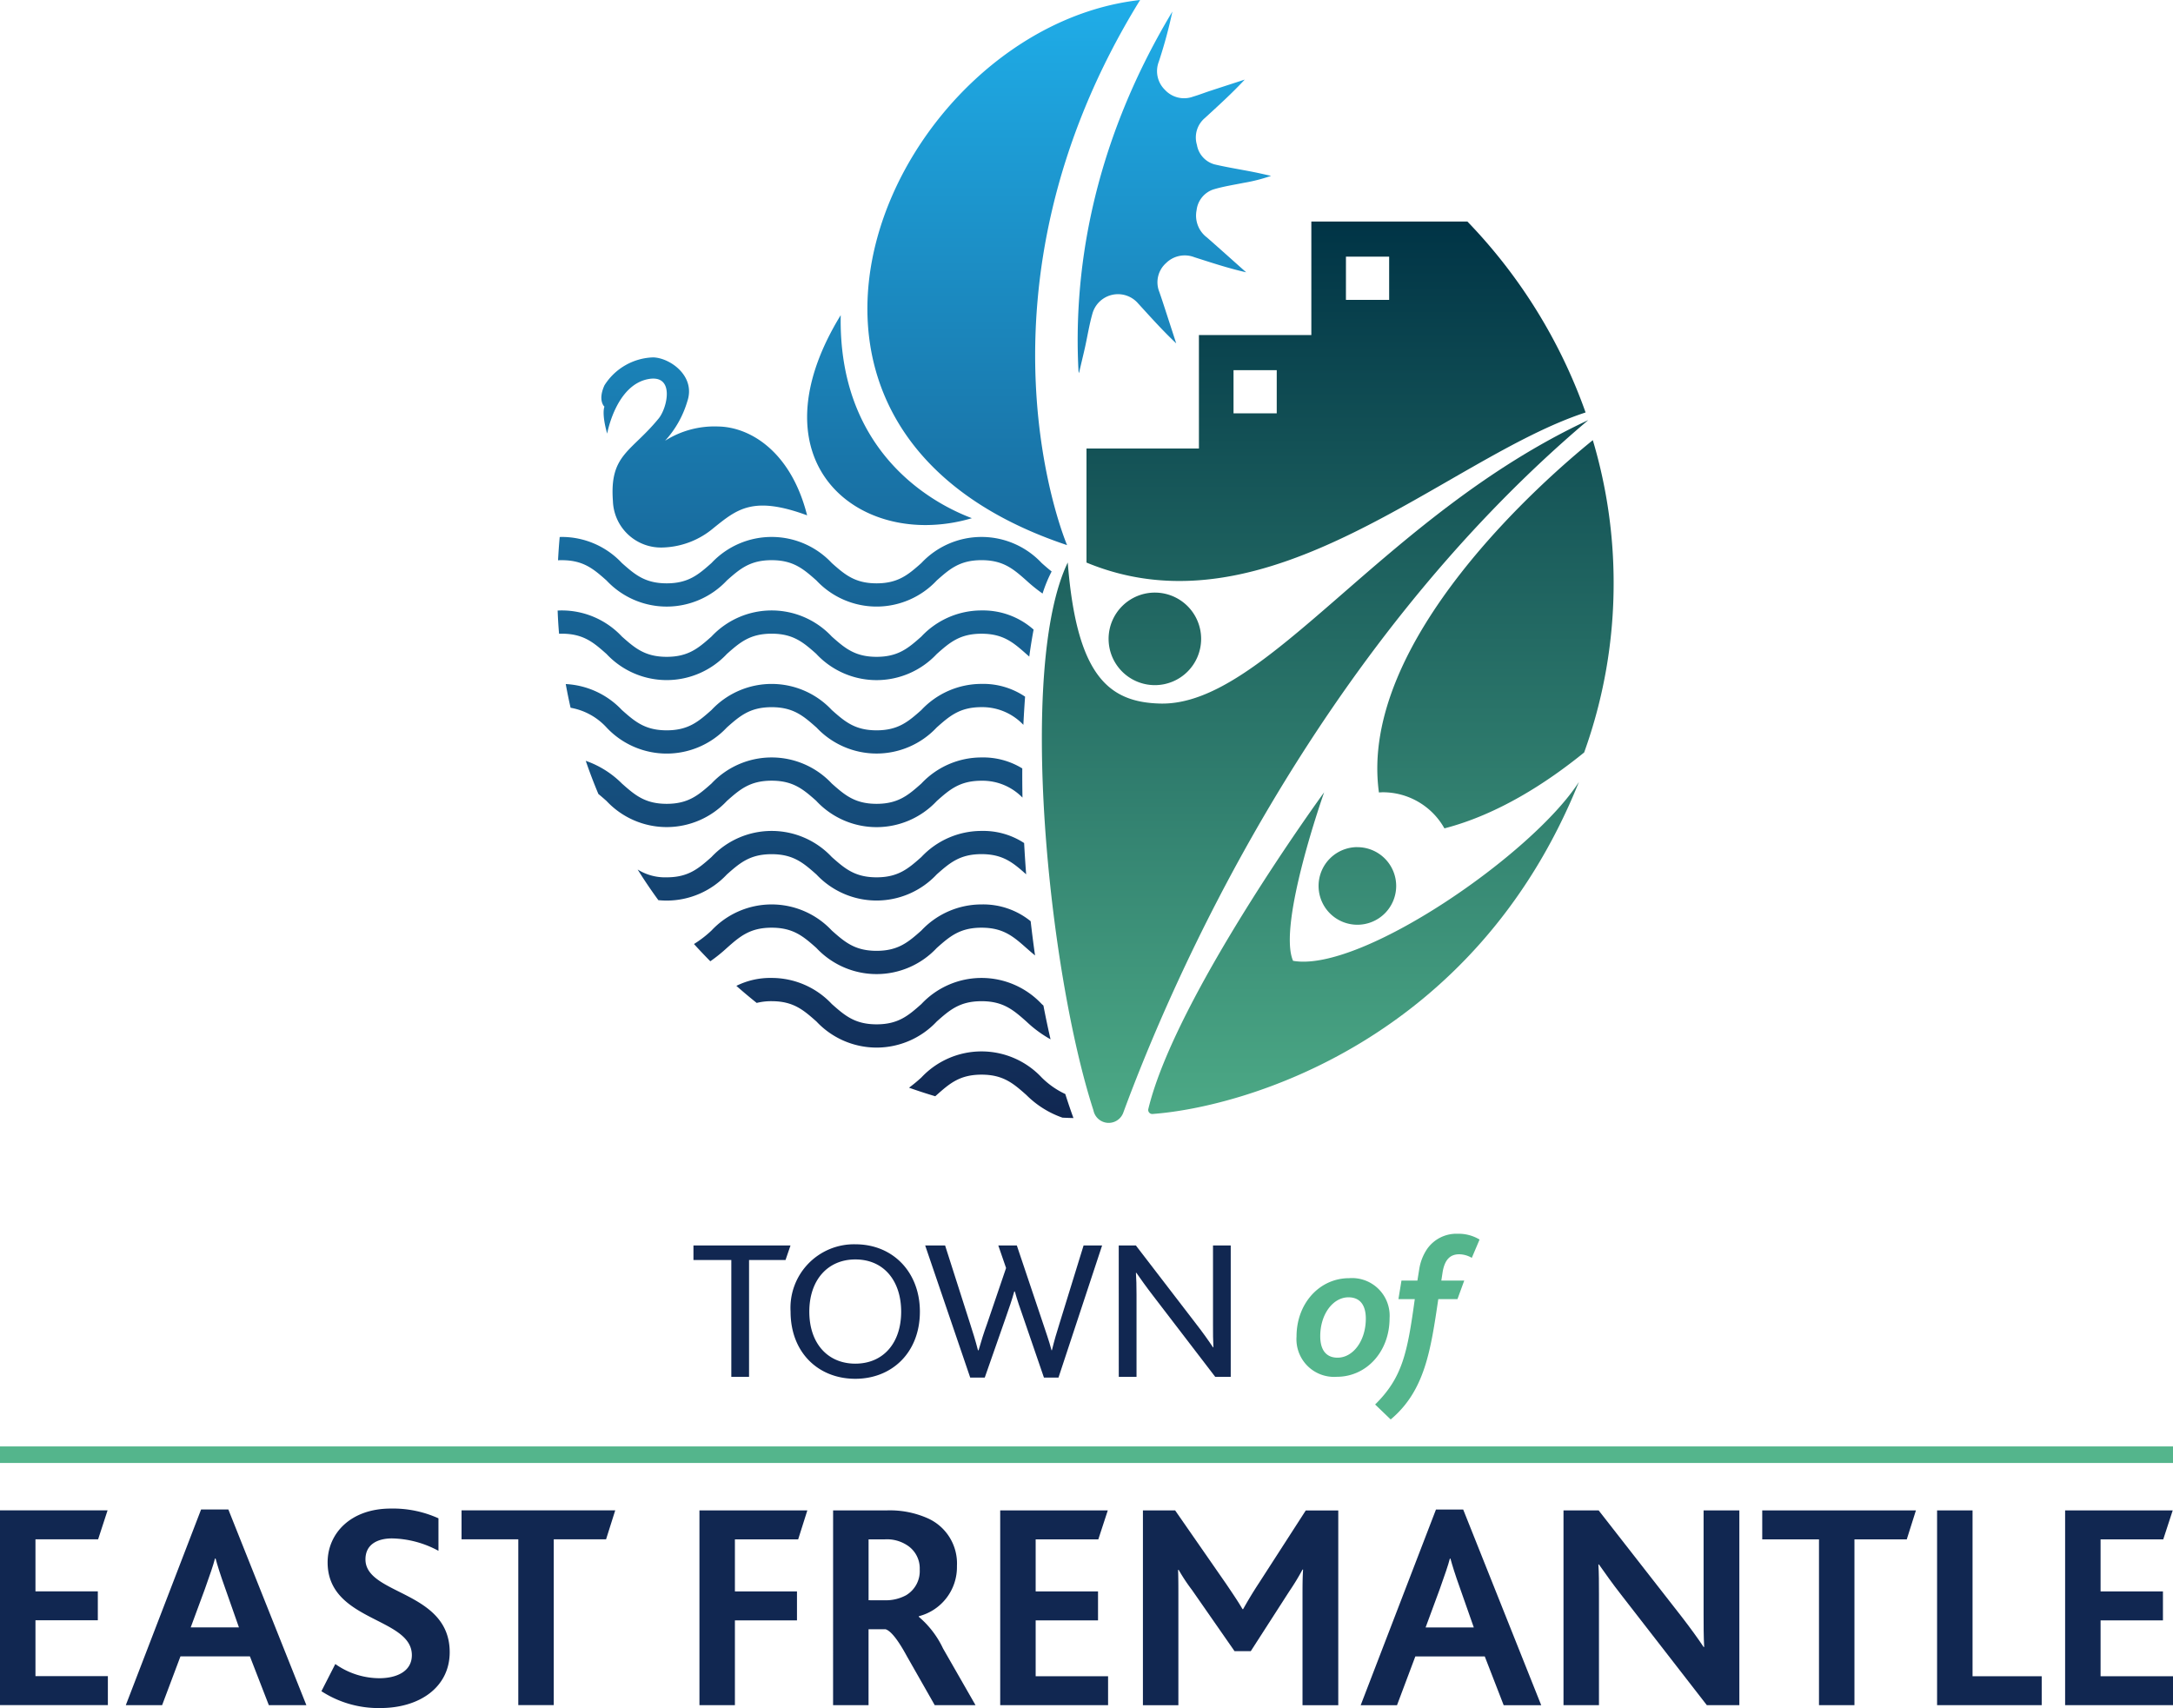 <svg xmlns="http://www.w3.org/2000/svg" xmlns:xlink="http://www.w3.org/1999/xlink" width="215.427" height="169.331" viewBox="0 0 215.427 169.331">
  <defs>
    <linearGradient id="linear-gradient" x1="0.5" y1="1" x2="0.5" gradientUnits="objectBoundingBox">
      <stop offset="0" stop-color="#54b58c"/>
      <stop offset="1" stop-color="#003446"/>
    </linearGradient>
    <linearGradient id="linear-gradient-2" x1="0.5" y1="1" x2="0.5" gradientUnits="objectBoundingBox">
      <stop offset="0" stop-color="#112751"/>
      <stop offset="1" stop-color="#1fade8"/>
    </linearGradient>
  </defs>
  <g id="Group_5565" data-name="Group 5565" transform="translate(1186.964 1515.69)">
    <g id="Group_5559" data-name="Group 5559" transform="translate(-1131.677 -1515.69)">
      <path id="Path_8781" data-name="Path 8781" d="M-880.441-1443.05a52.472,52.472,0,0,0-11.718-18.928h-15.47v11.251h-11.145v11.251H-929.92v11.307C-911.736-1420.636-894.248-1438.546-880.441-1443.05Zm-23.758-15.445h4.284v4.284H-904.2Zm-11.145,11.251h4.284v4.284h-4.284Zm35.169,4.952h0c-20.4,9.517-31.953,28.34-42.423,28.1-5.131-.12-8.3-2.757-9.181-13.984-5,10.388-1.9,40.6,2.549,54.318a1.541,1.541,0,0,0,2.947.253C-921.562-1386.432-907.509-1419.191-880.175-1442.292Zm.452,1.987c-4.563,3.691-23.289,19.854-21.206,34.927.128-.007.256-.019.386-.019a7,7,0,0,1,6.107,3.579c5.3-1.372,10.162-4.525,13.853-7.525a49.41,49.41,0,0,0,2.922-16.788A49.5,49.5,0,0,0-879.723-1440.3Zm-48.006,19.7a4.587,4.587,0,0,0,4.587,4.587,4.587,4.587,0,0,0,4.587-4.587,4.587,4.587,0,0,0-4.587-4.587A4.587,4.587,0,0,0-927.729-1420.6Zm24.664,20.646a3.847,3.847,0,0,0-3.847,3.848,3.847,3.847,0,0,0,3.847,3.847,3.847,3.847,0,0,0,3.847-3.847A3.847,3.847,0,0,0-903.065-1399.954Zm-6.379,11.267c-1.558-3.6,3.083-16.7,3.083-16.7s-14.75,20.219-17.433,31.41a.4.4,0,0,0,.423.478c9.006-.661,31.908-7.154,42.27-32.918C-885.684-1399.279-902.728-1387.489-909.444-1388.688Z" transform="translate(982.346 1483.94)" fill="url(#linear-gradient)"/>
      <path id="Union_1" data-name="Union 1" d="M50.042,110.8a9.45,9.45,0,0,1-3.582-2.252c-1.271-1.123-2.274-2.011-4.44-2.011s-3.169.887-4.439,2.011l-.148.131q-1.315-.391-2.6-.848a15.691,15.691,0,0,0,1.221-1.01,8.17,8.17,0,0,1,11.931,0,8.243,8.243,0,0,0,2.34,1.638q.386,1.225.808,2.38Q50.587,110.827,50.042,110.8ZM25.65,101.264c-1.27-1.123-2.273-2.01-4.438-2.01a5.963,5.963,0,0,0-1.481.173q-1.029-.821-2.016-1.692a7.53,7.53,0,0,1,3.5-.785,8.168,8.168,0,0,1,5.965,2.588c1.27,1.123,2.273,2.011,4.438,2.011s3.169-.888,4.439-2.011a8.17,8.17,0,0,1,11.931,0l.168.148q.326,1.7.706,3.349a11.81,11.81,0,0,1-2.4-1.77c-1.271-1.123-2.274-2.01-4.44-2.01s-3.169.887-4.439,2.01a8.167,8.167,0,0,1-11.931,0Zm0-7.286c-1.27-1.123-2.273-2.01-4.438-2.01s-3.168.887-4.439,2.01a15.6,15.6,0,0,1-1.64,1.319q-.829-.837-1.62-1.71a10.877,10.877,0,0,0,1.734-1.336,8.168,8.168,0,0,1,11.93,0c1.27,1.124,2.273,2.011,4.438,2.011s3.169-.887,4.439-2.011a8.168,8.168,0,0,1,5.966-2.588,7.459,7.459,0,0,1,4.871,1.664c.13,1.136.274,2.27.435,3.394-.3-.246-.589-.5-.866-.743-1.271-1.123-2.274-2.01-4.44-2.01s-3.169.887-4.439,2.011a8.168,8.168,0,0,1-11.931,0Zm0-7.287c-1.27-1.123-2.273-2.01-4.438-2.01s-3.168.887-4.439,2.01a8.164,8.164,0,0,1-5.965,2.589c-.289,0-.561-.016-.825-.04Q8.9,87.76,7.928,86.2a5.116,5.116,0,0,0,2.88.775c2.165,0,3.168-.888,4.439-2.011a8.168,8.168,0,0,1,11.93,0c1.27,1.123,2.273,2.011,4.438,2.011s3.169-.888,4.439-2.011a8.168,8.168,0,0,1,5.966-2.588,7.387,7.387,0,0,1,4.223,1.2q.083,1.542.2,3.1c-1.264-1.118-2.268-2-4.426-2s-3.169.887-4.439,2.01a8.168,8.168,0,0,1-11.931,0Zm0-7.286c-1.27-1.123-2.273-2.01-4.438-2.01s-3.168.887-4.439,2.01a8.167,8.167,0,0,1-11.931,0c-.276-.244-.541-.477-.806-.692q-.68-1.617-1.253-3.288A9.441,9.441,0,0,1,6.37,77.679c1.27,1.123,2.273,2.01,4.438,2.01s3.168-.887,4.439-2.01a8.168,8.168,0,0,1,11.93,0c1.27,1.123,2.273,2.01,4.438,2.01s3.169-.887,4.439-2.01a8.167,8.167,0,0,1,5.966-2.588,7.4,7.4,0,0,1,4.04,1.088q-.008,1.426.019,2.893A5.525,5.525,0,0,0,42.02,77.4c-2.165,0-3.169.887-4.439,2.011a8.168,8.168,0,0,1-11.931,0Zm0-7.287c-1.27-1.123-2.273-2.01-4.438-2.01s-3.168.887-4.439,2.01a8.167,8.167,0,0,1-11.931,0,6.3,6.3,0,0,0-3.562-1.953Q1.014,69,.8,67.815a8.234,8.234,0,0,1,5.57,2.577c1.27,1.123,2.273,2.01,4.438,2.01s3.168-.887,4.439-2.011a8.168,8.168,0,0,1,11.93,0c1.27,1.123,2.273,2.011,4.438,2.011s3.169-.887,4.439-2.011A8.168,8.168,0,0,1,42.02,67.8a7.39,7.39,0,0,1,4.318,1.265q-.1,1.357-.17,2.793a5.608,5.608,0,0,0-4.148-1.754c-2.165,0-3.169.887-4.439,2.01a8.168,8.168,0,0,1-11.931,0Zm0-7.286c-1.27-1.123-2.273-2.01-4.438-2.01s-3.168.887-4.439,2.01a8.167,8.167,0,0,1-11.931,0C3.572,63.71,2.569,62.822.4,62.822c-.09,0-.176,0-.262.007q-.1-1.143-.142-2.3c.133-.006.265-.012.4-.012A8.163,8.163,0,0,1,6.37,63.106c1.27,1.123,2.273,2.01,4.438,2.01s3.168-.887,4.439-2.01a8.167,8.167,0,0,1,11.93,0c1.27,1.123,2.273,2.01,4.438,2.01s3.169-.887,4.439-2.01a8.168,8.168,0,0,1,5.966-2.589,7.561,7.561,0,0,1,5.163,1.9q-.24,1.262-.431,2.676l-.293-.258c-1.271-1.123-2.274-2.01-4.44-2.01s-3.169.887-4.439,2.011a8.168,8.168,0,0,1-11.931,0Zm0-7.287c-1.27-1.123-2.273-2.01-4.438-2.01s-3.168.887-4.439,2.01a8.167,8.167,0,0,1-11.931,0c-1.27-1.123-2.274-2.01-4.438-2.01-.127,0-.25,0-.369.01C.077,54.772.129,54,.2,53.237c.067,0,.131-.006.2-.006A8.163,8.163,0,0,1,6.37,55.82c1.27,1.123,2.273,2.01,4.438,2.01s3.168-.887,4.439-2.011a8.168,8.168,0,0,1,11.93,0c1.27,1.123,2.273,2.011,4.438,2.011s3.169-.887,4.439-2.011a8.17,8.17,0,0,1,11.931,0c.339.3.658.581.986.833a13.8,13.8,0,0,0-.9,2.191,15.767,15.767,0,0,1-1.611-1.3c-1.271-1.123-2.274-2.01-4.44-2.01s-3.169.887-4.439,2.011a8.168,8.168,0,0,1-11.931,0ZM5.476,49.666c-.344-4.625,1.808-4.837,4.539-8.183.858-1.052,1.618-4.375-1.009-3.906-3.241.579-4.1,5.414-4.1,5.414-.576-2.058-.27-2.674-.27-2.674s-.689-.59,0-2.115A5.928,5.928,0,0,1,9.475,35.43c1.673.049,4.225,1.858,3.381,4.347a9.97,9.97,0,0,1-2.21,3.918,9.129,9.129,0,0,1,5.275-1.413c3.162.051,7.212,2.481,8.807,8.807-5.361-1.978-6.954-.6-9.256,1.242a8.145,8.145,0,0,1-5.019,1.945A4.77,4.77,0,0,1,5.476,49.666ZM57.742,0C39.805,29.053,50.5,54.042,50.5,54.042,15.028,42.192,33.369,2.7,57.742,0ZM28.061,31.241c-.255,13.181,8.546,18.45,13,20.129a16.143,16.143,0,0,1-4.6.682C27.412,52.051,20.27,43.956,28.061,31.241Zm23.574,5.566c-.495-9.22,1.055-21.933,9.307-35.663a46.45,46.45,0,0,1-1.347,4.97,2.59,2.59,0,0,0,.614,2.8A2.582,2.582,0,0,0,63,9.578c.587-.172,1.157-.4,1.739-.587,1.124-.37,2.251-.733,3.376-1.1-1.272,1.369-2.613,2.579-3.942,3.8a2.523,2.523,0,0,0-.8,2.668A2.424,2.424,0,0,0,65.133,16.3c1.277.3,2.577.5,3.866.757.578.114,1.151.251,1.726.377a16.566,16.566,0,0,1-2.709.692c-1.016.205-2.049.361-3.037.662a2.468,2.468,0,0,0-1.639,2.058,2.71,2.71,0,0,0,1.033,2.7c1.3,1.14,2.589,2.3,3.882,3.45-1.769-.4-3.445-.958-5.127-1.494a2.634,2.634,0,0,0-2.814.578,2.551,2.551,0,0,0-.664,2.87c.162.463.317.929.47,1.4q.6,1.845,1.2,3.691c-1.354-1.276-2.555-2.626-3.775-3.958A2.63,2.63,0,0,0,53.012,31.1c-.3,1.058-.478,2.155-.711,3.234-.161.743-.456,1.919-.617,2.662C51.665,36.935,51.653,36.868,51.635,36.807Z" transform="translate(0)" fill="url(#linear-gradient-2)"/>
    </g>
    <g id="Group_5561" data-name="Group 5561" transform="translate(-1118.216 -1393.38)">
      <path id="Path_8794" data-name="Path 8794" d="M-867.383-1205.782a3.731,3.731,0,0,1,4.009,3.97c0,3.318-2.291,5.807-5.234,5.807a3.731,3.731,0,0,1-3.99-3.989C-872.6-1203.274-870.326-1205.782-867.383-1205.782Zm-1.146,7.881c1.541,0,2.8-1.679,2.8-3.871,0-1.363-.593-2.113-1.718-2.113-1.541,0-2.8,1.679-2.8,3.852C-870.247-1198.652-869.654-1197.9-868.528-1197.9Z" transform="translate(932.386 1210.186)" fill="#54b58c"/>
      <path id="Path_8795" data-name="Path 8795" d="M-853.541-1199.627c2.706-2.667,3.2-5.116,3.931-10.448h-1.62l.3-1.837h1.58l.178-1.106a4.934,4.934,0,0,1,.79-2.035,3.543,3.543,0,0,1,3.022-1.5,4.034,4.034,0,0,1,2.173.573l-.77,1.817a2.518,2.518,0,0,0-1.244-.356c-.908,0-1.422.533-1.639,1.7l-.139.908h2.272l-.672,1.837h-1.9c-.751,5.056-1.323,9.086-4.72,11.93Z" transform="translate(921.121 1216.554)" fill="#54b58c"/>
      <g id="Group_5560" data-name="Group 5560" transform="translate(0 1.045)">
        <path id="Path_8796" data-name="Path 8796" d="M-1015.07-1212.265h-3.754v-1.442h9.621l-.494,1.442h-3.615v11.576h-1.758Z" transform="translate(1018.824 1213.826)" fill="#112751"/>
        <path id="Path_8797" data-name="Path 8797" d="M-995.276-1207.32a6.3,6.3,0,0,1,6.42-6.677c3.753,0,6.4,2.786,6.4,6.677,0,4.05-2.765,6.657-6.4,6.657C-992.55-1200.663-995.276-1203.29-995.276-1207.32Zm10.964,0c0-2.983-1.659-5.175-4.543-5.175-2.746,0-4.563,2.054-4.563,5.175,0,3.141,1.818,5.156,4.563,5.156S-984.312-1204.179-984.312-1207.32Z" transform="translate(1004.904 1213.997)" fill="#112751"/>
        <path id="Path_8798" data-name="Path 8798" d="M-962.639-1213.707h1.975l2.469,7.724c.257.79.553,1.738.79,2.667h.059c.277-.968.534-1.778.85-2.647l1.877-5.511-.77-2.233h1.837l2.588,7.7c.257.79.612,1.758.85,2.686h.039c.237-.968.474-1.778.751-2.647l2.39-7.744h1.837l-4.326,13.1h-1.442l-2.035-5.927c-.336-.968-.612-1.738-.849-2.607h-.059c-.237.869-.494,1.58-.85,2.607l-2.074,5.927h-1.442Z" transform="translate(985.612 1213.826)" fill="#112751"/>
        <path id="Path_8799" data-name="Path 8799" d="M-915.708-1213.707h1.7l5.887,7.664c.77.988,1.324,1.778,1.758,2.43h.04c-.04-.711-.04-1.343-.04-2.271v-7.823h1.758v13.018h-1.541l-6.1-7.961c-.731-.948-1.264-1.7-1.718-2.351h-.04c.04.613.059,1.245.059,2.173v8.139h-1.759Z" transform="translate(957.87 1213.826)" fill="#112751"/>
      </g>
    </g>
    <g id="Group_5564" data-name="Group 5564" transform="translate(-1186.964 -1372.296)">
      <rect id="Rectangle_1936" data-name="Rectangle 1936" width="215.427" height="1.64" transform="translate(0 0)" fill="#54b58c"/>
      <g id="Group_5562" data-name="Group 5562" transform="translate(0 6.16)">
        <path id="Path_8800" data-name="Path 8800" d="M-1186.964-1149.493h10.665l-.937,2.872h-6.212v5.157h6.182v2.872h-6.182v5.537h7.178v2.872h-10.694Z" transform="translate(1186.964 1149.669)" fill="#112751"/>
        <path id="Path_8801" data-name="Path 8801" d="M-1149-1149.708h2.7l7.735,19.4h-3.721l-1.875-4.834h-6.886l-1.817,4.834h-3.6Zm3.75,11.691-1.348-3.838c-.527-1.465-.791-2.344-.967-2.989h-.058c-.176.674-.469,1.524-1,3.018l-1.407,3.809Z" transform="translate(1168.937 1149.796)" fill="#112751"/>
        <path id="Path_8802" data-name="Path 8802" d="M-1107.655-1134.511a7.6,7.6,0,0,0,4.366,1.407c1.611,0,3.223-.615,3.223-2.286,0-3.78-8.351-3.311-8.351-9.2,0-2.842,2.256-5.333,6.27-5.333a10.925,10.925,0,0,1,4.718.967v3.223a10.02,10.02,0,0,0-4.6-1.231c-1.348,0-2.637.527-2.637,2.08,0,3.546,8.351,3.077,8.351,9.2,0,3.428-2.93,5.537-6.886,5.537a10.381,10.381,0,0,1-5.831-1.67Z" transform="translate(1140.897 1149.923)" fill="#112751"/>
        <path id="Path_8803" data-name="Path 8803" d="M-1069.428-1146.621h-5.626v-2.872h15.236l-.908,2.872h-5.187v16.437h-3.516Z" transform="translate(1120.811 1149.669)" fill="#112751"/>
      </g>
      <g id="Group_5563" data-name="Group 5563" transform="translate(69.342 6.256)">
        <path id="Path_8804" data-name="Path 8804" d="M-1017.372-1149.471h10.695l-.908,2.871h-6.271v5.157h6.153v2.872h-6.153v8.409h-3.516Z" transform="translate(1017.372 1149.559)" fill="#112751"/>
        <path id="Path_8805" data-name="Path 8805" d="M-984.967-1149.471h5.274a9.233,9.233,0,0,1,4.132.791,4.9,4.9,0,0,1,2.871,4.717,5.026,5.026,0,0,1-3.78,4.981v.059a9.31,9.31,0,0,1,2.4,3.135l3.223,5.625h-4.043l-2.784-4.893c-.937-1.728-1.641-2.52-2.109-2.637h-1.67v7.53h-3.516Zm5.1,8.907a4.2,4.2,0,0,0,2.139-.5,2.785,2.785,0,0,0,1.348-2.549,2.717,2.717,0,0,0-1.29-2.432,3.644,3.644,0,0,0-2.168-.557h-1.612v6.036Z" transform="translate(998.217 1149.559)" fill="#112751"/>
        <path id="Path_8806" data-name="Path 8806" d="M-944.45-1149.471h10.665l-.938,2.871h-6.211v5.157h6.182v2.872h-6.182v5.538h7.179v2.871H-944.45Z" transform="translate(974.266 1149.559)" fill="#112751"/>
        <path id="Path_8807" data-name="Path 8807" d="M-909.844-1149.471h3.194l5.068,7.3c.674,1,1.172,1.729,1.612,2.49h.058c.41-.732.908-1.582,1.582-2.607l4.629-7.178h3.223v19.308h-3.545v-10.9c0-.791,0-1.787.058-2.549h-.058a24.007,24.007,0,0,1-1.319,2.168l-3.809,5.919h-1.612l-4.219-6.065a18.068,18.068,0,0,1-1.319-1.993h-.058c.029.762.029,1.758.029,2.432v10.987h-3.516Z" transform="translate(953.81 1149.559)" fill="#112751"/>
        <path id="Path_8808" data-name="Path 8808" d="M-849.593-1149.687h2.7l7.735,19.4h-3.721l-1.875-4.835h-6.885l-1.817,4.835h-3.6Zm3.751,11.691-1.348-3.838c-.527-1.465-.791-2.344-.967-2.989h-.058c-.176.674-.469,1.524-1,3.018l-1.406,3.809Z" transform="translate(922.61 1149.687)" fill="#112751"/>
        <path id="Path_8809" data-name="Path 8809" d="M-807.869-1149.471h3.486l8.234,10.548c.879,1.142,1.582,2.109,2.168,2.988h.058c-.058-1.026-.058-2.2-.058-3.253v-10.284h3.545v19.308h-3.223l-8.527-10.987c-.849-1.084-1.523-2.051-2.168-2.959h-.058c.058.791.058,1.9.058,2.988v10.958h-3.516Z" transform="translate(893.53 1149.559)" fill="#112751"/>
        <path id="Path_8810" data-name="Path 8810" d="M-754.058-1146.6h-5.626v-2.871h15.236l-.908,2.871h-5.186v16.437h-3.516Z" transform="translate(865.047 1149.559)" fill="#112751"/>
        <path id="Path_8811" data-name="Path 8811" d="M-717.289-1149.471h3.516v16.437h6.856v2.871h-10.372Z" transform="translate(839.986 1149.559)" fill="#112751"/>
        <path id="Path_8812" data-name="Path 8812" d="M-686.245-1149.471h10.666l-.938,2.871h-6.212v5.157h6.182v2.872h-6.182v5.538h7.179v2.871h-10.695Z" transform="translate(821.635 1149.559)" fill="#112751"/>
      </g>
    </g>
  </g>
</svg>
